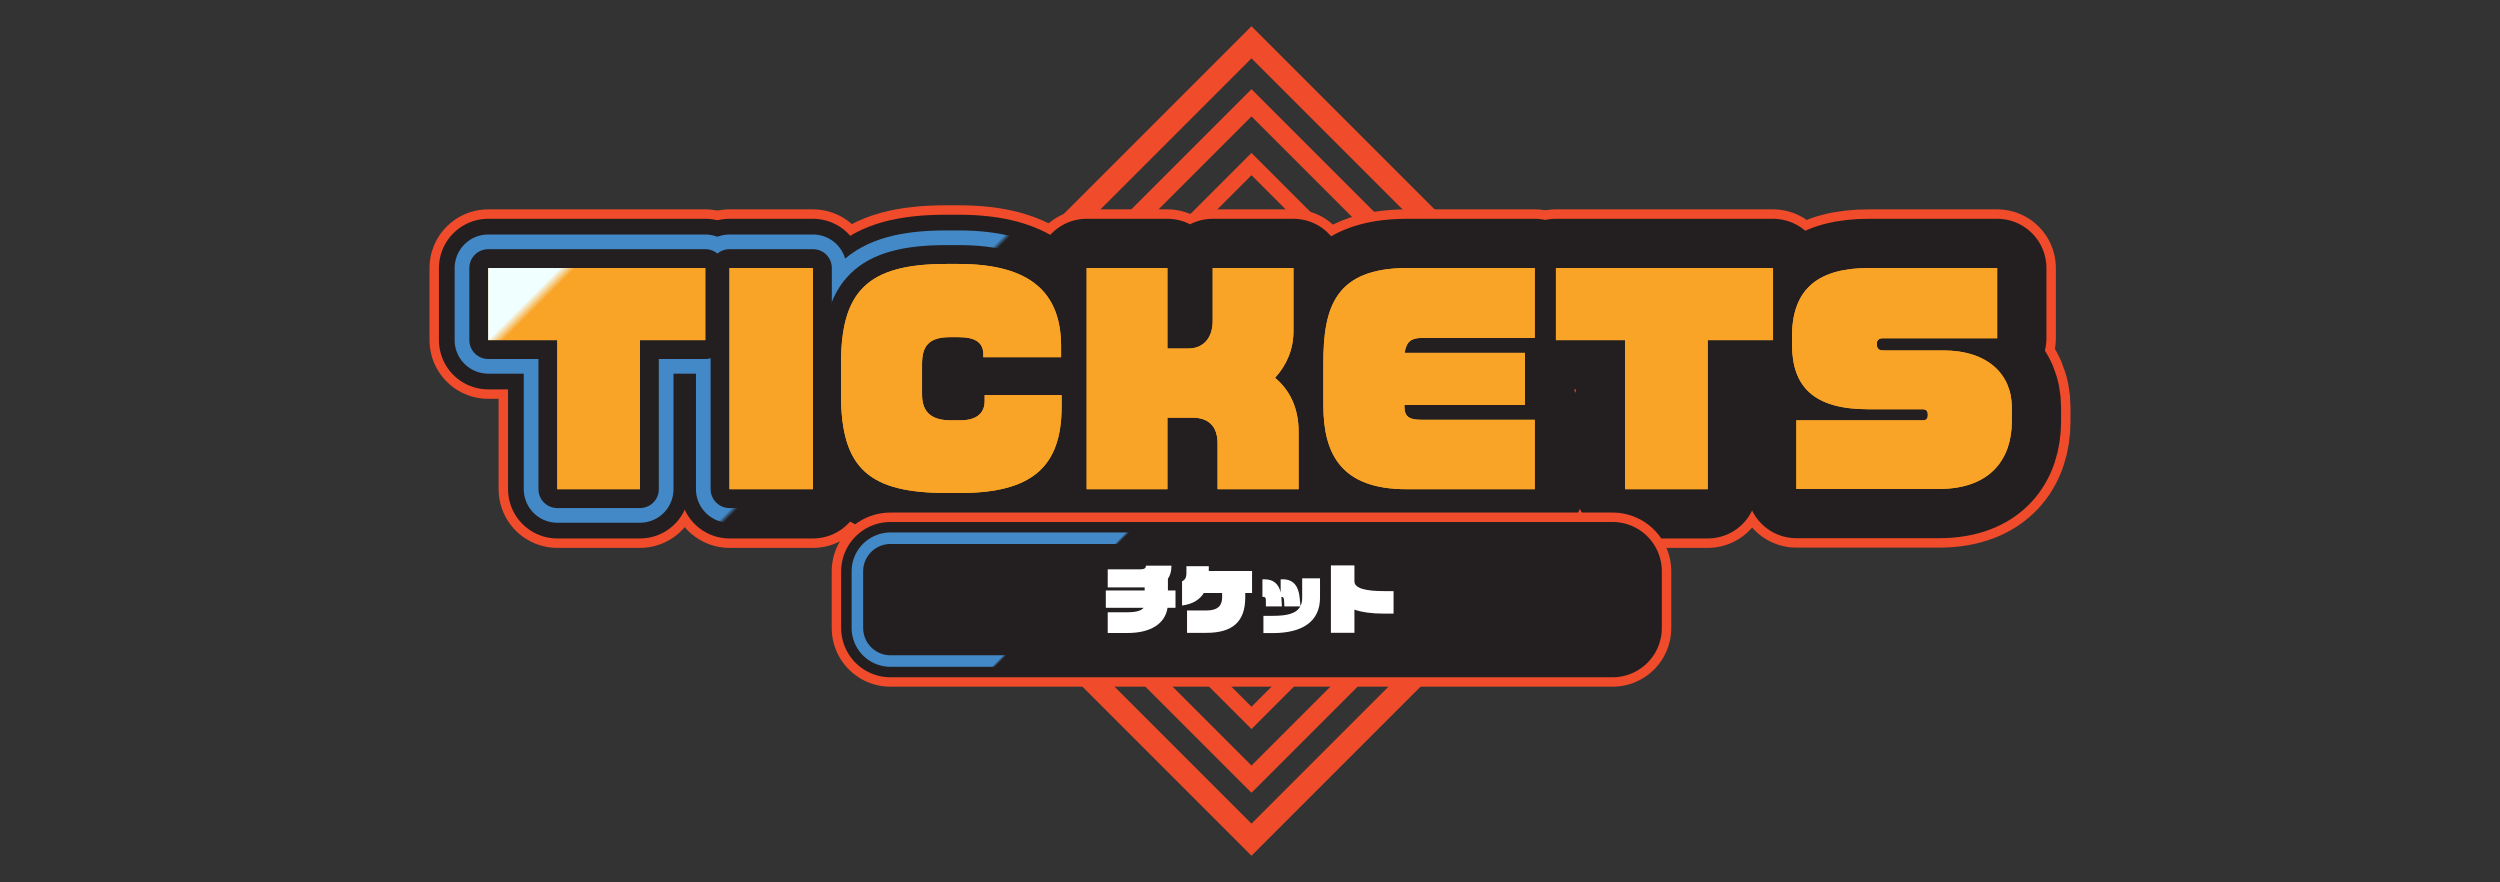 <?xml version="1.0" encoding="UTF-8"?><svg id="_レイヤー_2" xmlns="http://www.w3.org/2000/svg" xmlns:xlink="http://www.w3.org/1999/xlink" viewBox="0 0 1192.926 420.851"><rect x="0" y="0" width="1192.926" height="420.851" fill="#333333" stroke="none"/><defs><style>.cls-1{fill:#fff;}.cls-2,.cls-3,.cls-4,.cls-5,.cls-6,.cls-7,.cls-8,.cls-9,.cls-10,.cls-11{fill:none;}.cls-12{fill:url(#_名称未設定グラデーション_33);}.cls-3{stroke-width:47px;}.cls-3,.cls-4,.cls-6,.cls-7,.cls-8,.cls-11{stroke-linecap:round;stroke-linejoin:round;}.cls-3,.cls-4,.cls-8{stroke:#231f20;}.cls-13{fill:#231f20;}.cls-4{stroke-width:26px;}.cls-5{stroke-width:10.828px;}.cls-5,.cls-6,.cls-9,.cls-10{stroke:#f04c2b;}.cls-6{stroke-width:56px;}.cls-7{stroke:url(#_名称未設定グラデーション_10);stroke-width:32px;}.cls-8{stroke-width:18px;}.cls-14{fill:#faa427;}.cls-9{stroke-width:9.185px;}.cls-10{stroke-width:7.521px;}.cls-11{stroke:url(#_名称未設定グラデーション_10-2);stroke-width:37px;}</style><linearGradient id="_名称未設定グラデーション_10" x1="1549.147" y1="1526.315" x2="1956.58" y2="1933.748" gradientTransform="translate(-1154.327 -1560.29)" gradientUnits="userSpaceOnUse"><stop offset=".283" stop-color="#4389c8"/><stop offset=".287" stop-color="#231f20"/></linearGradient><linearGradient id="_名称未設定グラデーション_33" x1="1549.147" y1="1526.315" x2="1956.58" y2="1933.748" gradientTransform="translate(-1154.327 -1560.29)" gradientUnits="userSpaceOnUse"><stop offset=".042" stop-color="azure"/><stop offset=".051" stop-color="#faa427"/></linearGradient><linearGradient id="_名称未設定グラデーション_10-2" x1="491.168" y1="180.119" x2="703.18" y2="392.131" gradientTransform="matrix(1,0,0,1,0,0)" xlink:href="#_名称未設定グラデーション_10"/></defs><g id="_レイヤー_1-2"><rect class="cls-2" width="1192.926" height="420.851"/><rect class="cls-5" x="462.651" y="75.902" width="269.047" height="269.047" transform="translate(323.701 -360.634) rotate(45)"/><rect class="cls-10" x="503.74" y="116.991" width="186.868" height="186.868" transform="translate(323.701 -360.634) rotate(45)"/><rect class="cls-9" x="483.07" y="96.321" width="228.209" height="228.209" transform="translate(323.701 -360.634) rotate(45)"/><path class="cls-6" d="M305.374,162.3v71.134h-39.447v-71.134h-32.979v-34.402h103.596v34.402h-31.169Z"/><path class="cls-6" d="M348.092,233.434v-105.536h39.835v105.536h-39.835Z"/><path class="cls-6" d="M458.077,235.244h-6.079c-37.248,0-50.698-11.511-50.698-46.948v-14.615c0-34.272,12.157-47.724,50.181-47.724h5.949c34.532,0,48.889,13.968,48.889,39.317v5.174h-37.119v-1.423c0-5.433-3.621-8.148-11.77-8.148h-4.139c-10.217,0-13.321,4.397-13.321,12.804v14.615c0,9.312,5.562,12.286,13.839,12.286h4.269c8.924,0,11.769-4.268,11.769-9.183v-2.845h36.731v5.432c0,28.842-14.227,41.258-48.5,41.258Z"/><path class="cls-6" d="M580.983,233.434v-21.857c0-8.019-4.139-12.287-12.028-12.287h-11.898v34.145h-38.541v-105.536h38.541v38.412h9.959c6.854,0,11.64-4.656,11.64-13.192v-25.22h38.541v30.135c0,8.794-3.362,16.296-8.794,22.245,6.983,5.819,11.252,14.355,11.252,25.607v27.549h-38.671Z"/><path class="cls-6" d="M671.165,233.434c-30.781,0-39.705-16.297-39.705-40.094v-20.047c0-26.771,5.69-45.396,40.094-45.396h60.786v33.367h-53.932c-4.915,0-7.372,1.682-8.148,7.114h57.425v24.832h-57.554c0,4.785,1.034,7.113,8.277,7.113h53.932v33.109h-61.175Z"/><path class="cls-6" d="M814.867,162.3v71.134h-39.447v-71.134h-32.979v-34.402h103.596v34.402h-31.169Z"/><path class="cls-6" d="M925.188,233.304h-68.029v-32.722h60.14c1.94,0,2.587-.775,2.587-2.457v-.388c0-1.811-.905-2.457-2.587-2.457h-25.737c-26.125,0-36.472-10.735-36.472-31.04v-3.751c0-23.539,13.58-32.592,36.73-32.592h61.175v33.497h-54.449c-2.069,0-2.975,1.034-2.975,2.457v.518c0,1.552.646,2.846,2.975,2.846h28.712c21.47,0,32.722,11.64,32.722,27.159v6.726c0,17.201-9.571,32.204-34.791,32.204Z"/><path class="cls-3" d="M305.374,162.3v71.134h-39.447v-71.134h-32.979v-34.402h103.596v34.402h-31.169Z"/><path class="cls-3" d="M348.092,233.434v-105.536h39.835v105.536h-39.835Z"/><path class="cls-3" d="M458.077,235.244h-6.079c-37.248,0-50.698-11.511-50.698-46.948v-14.615c0-34.272,12.157-47.724,50.181-47.724h5.949c34.532,0,48.889,13.968,48.889,39.317v5.174h-37.119v-1.423c0-5.433-3.621-8.148-11.77-8.148h-4.139c-10.217,0-13.321,4.397-13.321,12.804v14.615c0,9.312,5.562,12.286,13.839,12.286h4.269c8.924,0,11.769-4.268,11.769-9.183v-2.845h36.731v5.432c0,28.842-14.227,41.258-48.5,41.258Z"/><path class="cls-3" d="M580.983,233.434v-21.857c0-8.019-4.139-12.287-12.028-12.287h-11.898v34.145h-38.541v-105.536h38.541v38.412h9.959c6.854,0,11.64-4.656,11.64-13.192v-25.22h38.541v30.135c0,8.794-3.362,16.296-8.794,22.245,6.983,5.819,11.252,14.355,11.252,25.607v27.549h-38.671Z"/><path class="cls-3" d="M671.165,233.434c-30.781,0-39.705-16.297-39.705-40.094v-20.047c0-26.771,5.69-45.396,40.094-45.396h60.786v33.367h-53.932c-4.915,0-7.372,1.682-8.148,7.114h57.425v24.832h-57.554c0,4.785,1.034,7.113,8.277,7.113h53.932v33.109h-61.175Z"/><path class="cls-3" d="M814.867,162.3v71.134h-39.447v-71.134h-32.979v-34.402h103.596v34.402h-31.169Z"/><path class="cls-3" d="M925.188,233.304h-68.029v-32.722h60.14c1.94,0,2.587-.775,2.587-2.457v-.388c0-1.811-.905-2.457-2.587-2.457h-25.737c-26.125,0-36.472-10.735-36.472-31.04v-3.751c0-23.539,13.58-32.592,36.73-32.592h61.175v33.497h-54.449c-2.069,0-2.975,1.034-2.975,2.457v.518c0,1.552.646,2.846,2.975,2.846h28.712c21.47,0,32.722,11.64,32.722,27.159v6.726c0,17.201-9.571,32.204-34.791,32.204Z"/><path class="cls-7" d="M305.374,162.3v71.134h-39.447v-71.134h-32.979v-34.402h103.596v34.402h-31.169Z"/><path class="cls-7" d="M348.092,233.434v-105.536h39.835v105.536h-39.835Z"/><path class="cls-7" d="M458.077,235.244h-6.079c-37.248,0-50.698-11.511-50.698-46.948v-14.615c0-34.272,12.157-47.724,50.181-47.724h5.949c34.532,0,48.889,13.968,48.889,39.317v5.174h-37.119v-1.423c0-5.433-3.621-8.148-11.77-8.148h-4.139c-10.217,0-13.321,4.397-13.321,12.804v14.615c0,9.312,5.562,12.286,13.839,12.286h4.269c8.924,0,11.769-4.268,11.769-9.183v-2.845h36.731v5.432c0,28.842-14.227,41.258-48.5,41.258Z"/><path class="cls-7" d="M580.983,233.434v-21.857c0-8.019-4.139-12.287-12.028-12.287h-11.898v34.145h-38.541v-105.536h38.541v38.412h9.959c6.854,0,11.64-4.656,11.64-13.192v-25.22h38.541v30.135c0,8.794-3.362,16.296-8.794,22.245,6.983,5.819,11.252,14.355,11.252,25.607v27.549h-38.671Z"/><path class="cls-7" d="M671.165,233.434c-30.781,0-39.705-16.297-39.705-40.094v-20.047c0-26.771,5.69-45.396,40.094-45.396h60.786v33.367h-53.932c-4.915,0-7.372,1.682-8.148,7.114h57.425v24.832h-57.554c0,4.785,1.034,7.113,8.277,7.113h53.932v33.109h-61.175Z"/><path class="cls-7" d="M814.867,162.3v71.134h-39.447v-71.134h-32.979v-34.402h103.596v34.402h-31.169Z"/><path class="cls-7" d="M925.188,233.304h-68.029v-32.722h60.14c1.94,0,2.587-.775,2.587-2.457v-.388c0-1.811-.905-2.457-2.587-2.457h-25.737c-26.125,0-36.472-10.735-36.472-31.04v-3.751c0-23.539,13.58-32.592,36.73-32.592h61.175v33.497h-54.449c-2.069,0-2.975,1.034-2.975,2.457v.518c0,1.552.646,2.846,2.975,2.846h28.712c21.47,0,32.722,11.64,32.722,27.159v6.726c0,17.201-9.571,32.204-34.791,32.204Z"/><path class="cls-8" d="M305.374,162.3v71.134h-39.447v-71.134h-32.979v-34.402h103.596v34.402h-31.169Z"/><path class="cls-8" d="M348.092,233.434v-105.536h39.835v105.536h-39.835Z"/><path class="cls-8" d="M458.077,235.244h-6.079c-37.248,0-50.698-11.511-50.698-46.948v-14.615c0-34.272,12.157-47.724,50.181-47.724h5.949c34.532,0,48.889,13.968,48.889,39.317v5.174h-37.119v-1.423c0-5.433-3.621-8.148-11.77-8.148h-4.139c-10.217,0-13.321,4.397-13.321,12.804v14.615c0,9.312,5.562,12.286,13.839,12.286h4.269c8.924,0,11.769-4.268,11.769-9.183v-2.845h36.731v5.432c0,28.842-14.227,41.258-48.5,41.258Z"/><path class="cls-8" d="M580.983,233.434v-21.857c0-8.019-4.139-12.287-12.028-12.287h-11.898v34.145h-38.541v-105.536h38.541v38.412h9.959c6.854,0,11.64-4.656,11.64-13.192v-25.22h38.541v30.135c0,8.794-3.362,16.296-8.794,22.245,6.983,5.819,11.252,14.355,11.252,25.607v27.549h-38.671Z"/><path class="cls-8" d="M671.165,233.434c-30.781,0-39.705-16.297-39.705-40.094v-20.047c0-26.771,5.69-45.396,40.094-45.396h60.786v33.367h-53.932c-4.915,0-7.372,1.682-8.148,7.114h57.425v24.832h-57.554c0,4.785,1.034,7.113,8.277,7.113h53.932v33.109h-61.175Z"/><path class="cls-8" d="M814.867,162.3v71.134h-39.447v-71.134h-32.979v-34.402h103.596v34.402h-31.169Z"/><path class="cls-8" d="M925.188,233.304h-68.029v-32.722h60.14c1.94,0,2.587-.775,2.587-2.457v-.388c0-1.811-.905-2.457-2.587-2.457h-25.737c-26.125,0-36.472-10.735-36.472-31.04v-3.751c0-23.539,13.58-32.592,36.73-32.592h61.175v33.497h-54.449c-2.069,0-2.975,1.034-2.975,2.457v.518c0,1.552.646,2.846,2.975,2.846h28.712c21.47,0,32.722,11.64,32.722,27.159v6.726c0,17.201-9.571,32.204-34.791,32.204Z"/><path class="cls-14" d="M305.374,162.3v71.134h-39.447v-71.134h-32.979v-34.402h103.596v34.402h-31.169Z"/><path class="cls-14" d="M348.092,233.434v-105.536h39.835v105.536h-39.835Z"/><path class="cls-14" d="M458.077,235.244h-6.079c-37.248,0-50.698-11.511-50.698-46.948v-14.615c0-34.272,12.157-47.724,50.181-47.724h5.949c34.532,0,48.889,13.968,48.889,39.317v5.174h-37.119v-1.423c0-5.433-3.621-8.148-11.77-8.148h-4.139c-10.217,0-13.321,4.397-13.321,12.804v14.615c0,9.312,5.562,12.286,13.839,12.286h4.269c8.924,0,11.769-4.268,11.769-9.183v-2.845h36.731v5.432c0,28.842-14.227,41.258-48.5,41.258Z"/><path class="cls-14" d="M580.983,233.434v-21.857c0-8.019-4.139-12.287-12.028-12.287h-11.898v34.145h-38.541v-105.536h38.541v38.412h9.959c6.854,0,11.64-4.656,11.64-13.192v-25.22h38.541v30.135c0,8.794-3.362,16.296-8.794,22.245,6.983,5.819,11.252,14.355,11.252,25.607v27.549h-38.671Z"/><path class="cls-14" d="M671.165,233.434c-30.781,0-39.705-16.297-39.705-40.094v-20.047c0-26.771,5.69-45.396,40.094-45.396h60.786v33.367h-53.932c-4.915,0-7.372,1.682-8.148,7.114h57.425v24.832h-57.554c0,4.785,1.034,7.113,8.277,7.113h53.932v33.109h-61.175Z"/><path class="cls-14" d="M814.867,162.3v71.134h-39.447v-71.134h-32.979v-34.402h103.596v34.402h-31.169Z"/><path class="cls-14" d="M925.188,233.304h-68.029v-32.722h60.14c1.94,0,2.587-.775,2.587-2.457v-.388c0-1.811-.905-2.457-2.587-2.457h-25.737c-26.125,0-36.472-10.735-36.472-31.04v-3.751c0-23.539,13.58-32.592,36.73-32.592h61.175v33.497h-54.449c-2.069,0-2.975,1.034-2.975,2.457v.518c0,1.552.646,2.846,2.975,2.846h28.712c21.47,0,32.722,11.64,32.722,27.159v6.726c0,17.201-9.571,32.204-34.791,32.204Z"/><path class="cls-12" d="M305.374,162.3v71.134h-39.447v-71.134h-32.979v-34.402h103.596v34.402h-31.169Z"/><path class="cls-12" d="M348.092,233.434v-105.536h39.835v105.536h-39.835Z"/><path class="cls-12" d="M458.077,235.244h-6.079c-37.248,0-50.698-11.511-50.698-46.948v-14.615c0-34.272,12.157-47.724,50.181-47.724h5.949c34.532,0,48.889,13.968,48.889,39.317v5.174h-37.119v-1.423c0-5.433-3.621-8.148-11.77-8.148h-4.139c-10.217,0-13.321,4.397-13.321,12.804v14.615c0,9.312,5.562,12.286,13.839,12.286h4.269c8.924,0,11.769-4.268,11.769-9.183v-2.845h36.731v5.432c0,28.842-14.227,41.258-48.5,41.258Z"/><path class="cls-12" d="M580.983,233.434v-21.857c0-8.019-4.139-12.287-12.028-12.287h-11.898v34.145h-38.541v-105.536h38.541v38.412h9.959c6.854,0,11.64-4.656,11.64-13.192v-25.22h38.541v30.135c0,8.794-3.362,16.296-8.794,22.245,6.983,5.819,11.252,14.355,11.252,25.607v27.549h-38.671Z"/><path class="cls-12" d="M671.165,233.434c-30.781,0-39.705-16.297-39.705-40.094v-20.047c0-26.771,5.69-45.396,40.094-45.396h60.786v33.367h-53.932c-4.915,0-7.372,1.682-8.148,7.114h57.425v24.832h-57.554c0,4.785,1.034,7.113,8.277,7.113h53.932v33.109h-61.175Z"/><path class="cls-12" d="M814.867,162.3v71.134h-39.447v-71.134h-32.979v-34.402h103.596v34.402h-31.169Z"/><path class="cls-12" d="M925.188,233.304h-68.029v-32.722h60.14c1.94,0,2.587-.775,2.587-2.457v-.388c0-1.811-.905-2.457-2.587-2.457h-25.737c-26.125,0-36.472-10.735-36.472-31.04v-3.751c0-23.539,13.58-32.592,36.73-32.592h61.175v33.497h-54.449c-2.069,0-2.975,1.034-2.975,2.457v.518c0,1.552.646,2.846,2.975,2.846h28.712c21.47,0,32.722,11.64,32.722,27.159v6.726c0,17.201-9.571,32.204-34.791,32.204Z"/><rect class="cls-6" x="424.872" y="272.578" width="344.605" height="27.093"/><rect class="cls-3" x="424.872" y="272.578" width="344.605" height="27.093"/><rect class="cls-11" x="424.872" y="272.578" width="344.605" height="27.093"/><rect class="cls-4" x="424.872" y="272.578" width="344.605" height="27.093"/><rect class="cls-13" x="424.872" y="272.578" width="344.605" height="27.093"/><path class="cls-1" d="M557.116,290.023c-1.133,7.492-7.895,12.023-19.076,12.023h-9.466v-9.904h9.575c4.349,0,6.614-.877,7.527-2.119h-18.016v-8.26h18.527v-1.498c-.548,0-1.133.037-1.681.037h-15.934v-8.625h15.422c2.083,0,2.813-.584,2.813-1.754h12.17c0,2.449-.475,4.531-1.682,6.213v5.627h3.619v8.26h-3.801Z"/><path class="cls-1" d="M594.194,282.971v2.082c0,11.33-5.738,16.922-18.564,16.922h-9.21v-10.672h9.21c5.92,0,7.527-2.74,7.527-6.213v-2.119h-8.734c-1.973,3.18-5.262,5.299-10.379,5.957v-11.549c1.463-.73,2.084-1.645,2.084-4.129v-3.07h10.671v2.266h20.647v10.525h-3.252Z"/><path class="cls-1" d="M607.364,302.084h-4.495v-8.223h4.495c6.65,0,11.219-1.023,13.083-4.496h-7.565l-.183-3.068c-.073-1.098-.438-1.5-1.169-1.5h-.073v.33l.219,4.238h-7.638v-3.068c0-1.098-.475-1.5-1.206-1.5h-.438v-8.367h1.06c4.35,0,6.688,2.375,7.639,6.211v-6.211h1.06c5.226,0,7.491,3.545,8.003,8.697l.402,4.057c.548-1.098.804-2.412.804-3.984v-9.246h8.515v9.246c0,11.293-8.295,16.885-22.511,16.885Z"/><path class="cls-1" d="M660.397,292.801c-5.701,0-10.415-.621-14.106-1.9v11.037h-11.22v-32.16h11.22v7.602c0,3.473,5.701,4.678,14.106,4.678h4.567v10.744h-4.567Z"/></g></svg>